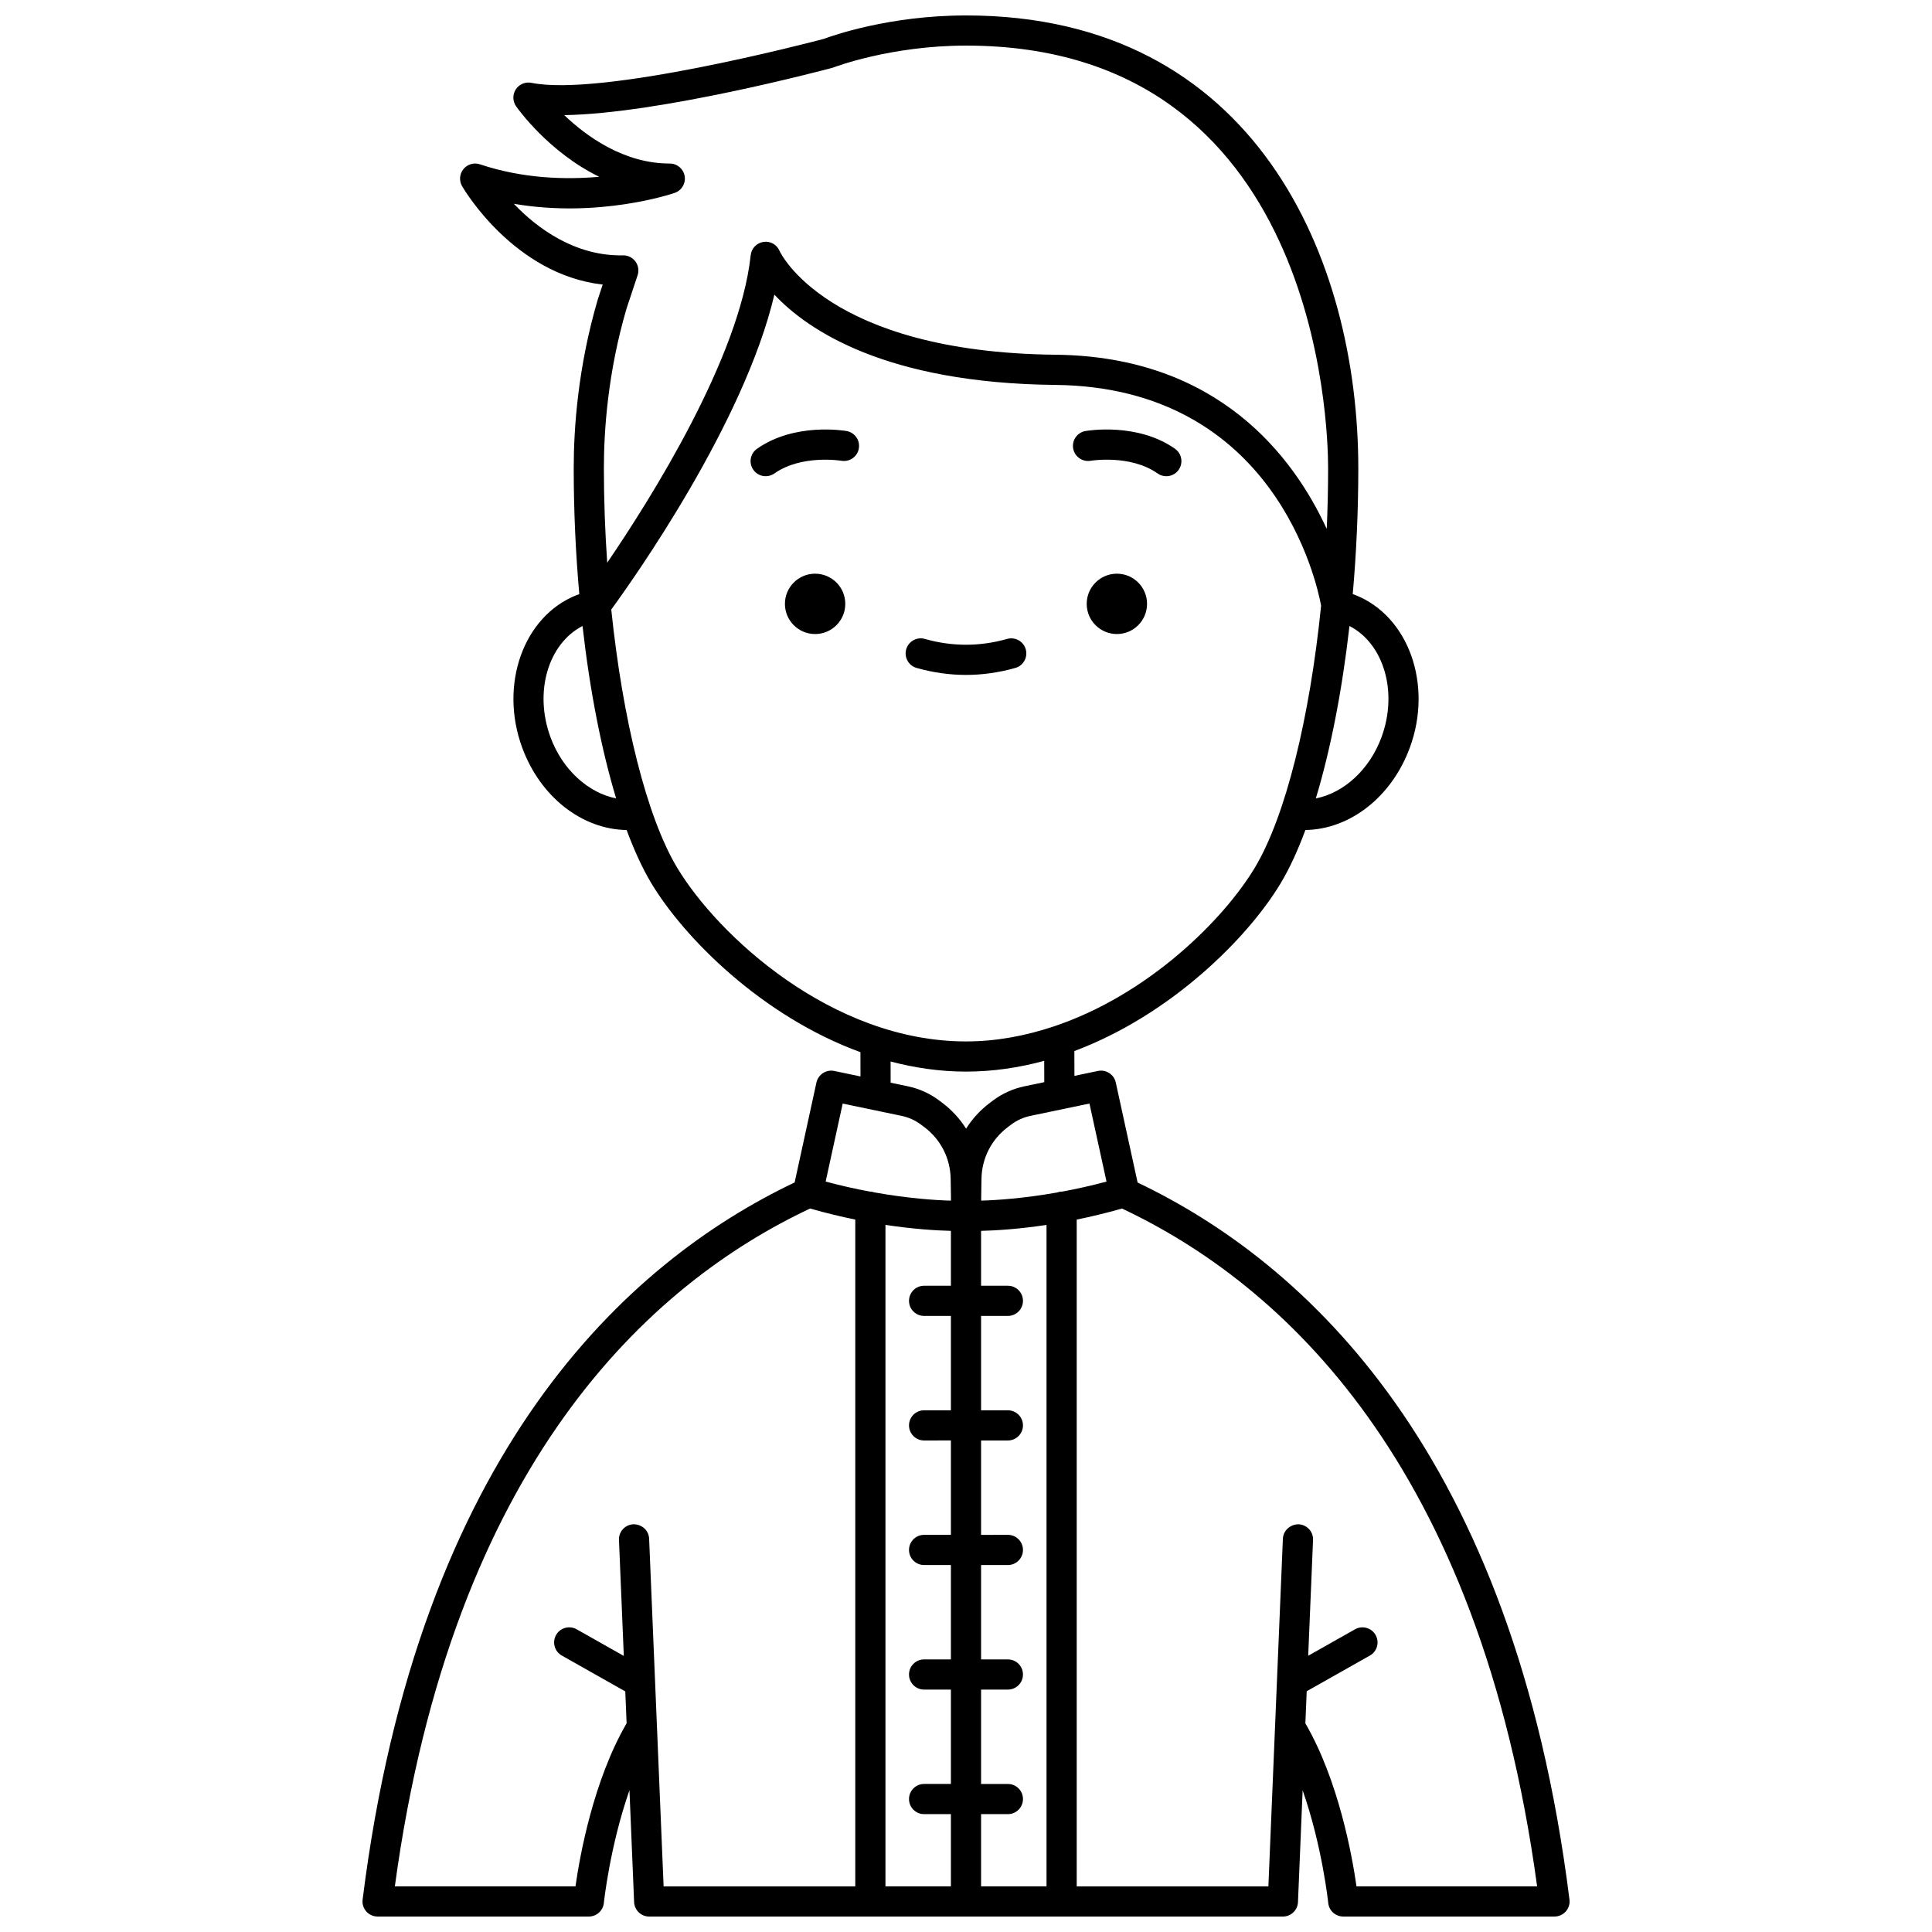 <?xml version="1.0" encoding="UTF-8"?>
<!-- Uploaded to: SVG Repo, www.svgrepo.com, Generator: SVG Repo Mixer Tools -->
<svg width="800px" height="800px" version="1.1" viewBox="144 144 512 512" xmlns="http://www.w3.org/2000/svg">
 <defs>
  <clipPath id="a">
   <path d="m240 148.09h320v503.81h-320z"/>
  </clipPath>
 </defs>
 <path d="m447.98 304.03c0 4.418-3.582 7.996-7.996 7.996-4.418 0-7.996-3.578-7.996-7.996 0-4.414 3.578-7.996 7.996-7.996 4.414 0 7.996 3.582 7.996 7.996"/>
 <path d="m433.02 266.11c0.109-0.02 10.543-1.727 17.766 3.363 0.699 0.496 1.504 0.73 2.301 0.73 1.254 0 2.496-0.586 3.269-1.695 1.273-1.809 0.84-4.301-0.965-5.574-9.973-7.027-23.191-4.805-23.75-4.703-2.172 0.383-3.613 2.445-3.242 4.617 0.379 2.184 2.477 3.621 4.621 3.262z"/>
 <path d="m368.01 304.03c0 4.418-3.582 7.996-8 7.996-4.414 0-7.996-3.578-7.996-7.996 0-4.414 3.582-7.996 7.996-7.996 4.418 0 8 3.582 8 7.996"/>
 <path d="m368.36 258.23c-0.559-0.098-13.77-2.324-23.75 4.703-1.805 1.273-2.238 3.766-0.965 5.574 0.777 1.105 2.016 1.695 3.269 1.695 0.797 0 1.598-0.234 2.301-0.73 7.219-5.082 17.66-3.383 17.766-3.363 2.172 0.355 4.242-1.074 4.617-3.246 0.387-2.18-1.062-4.25-3.238-4.633z"/>
 <path d="m413.08 321.01c2.125-0.602 3.359-2.812 2.754-4.934-0.598-2.129-2.832-3.356-4.934-2.754-7.262 2.055-14.551 2.055-21.812 0-2.109-0.605-4.336 0.629-4.934 2.754-0.602 2.125 0.633 4.336 2.754 4.934 4.34 1.23 8.742 1.852 13.082 1.852 4.344 0 8.75-0.621 13.09-1.852z"/>
 <g clip-path="url(#a)">
  <path d="m445.48 457.39-5.785-26.516c-0.465-2.144-2.586-3.508-4.723-3.062l-6.234 1.305-0.023-6.578c25.789-9.664 46.098-30.168 54.684-44.48 2.336-3.894 4.527-8.652 6.543-14.098 11.785-0.168 22.859-8.73 27.684-21.848 6.133-16.676-0.324-34.801-14.402-40.402-0.234-0.094-0.5-0.164-0.738-0.25 0.961-10.828 1.477-22.086 1.477-33.41 0-55.336-27.23-119.96-103.96-119.96-20.391 0-35.609 5.43-37.711 6.219-3.715 0.98-58.871 15.402-77.461 11.637-1.582-0.316-3.238 0.363-4.133 1.73-0.895 1.371-0.867 3.144 0.07 4.484 0.469 0.676 8.625 12.145 22.027 18.688-8.906 0.793-20.246 0.5-31.605-3.305-1.578-0.527-3.32-0.027-4.371 1.262-1.051 1.293-1.191 3.094-0.359 4.535 0.598 1.023 13.863 23.41 37.262 26.074l-1.301 3.918c-5.273 17.938-6.383 34.219-6.383 44.715 0 11.324 0.516 22.578 1.484 33.414-0.242 0.09-0.508 0.156-0.742 0.25-14.074 5.602-20.531 23.727-14.398 40.402 4.82 13.121 15.898 21.68 27.684 21.848 2.016 5.449 4.207 10.207 6.543 14.098 8.668 14.445 29.273 35.23 55.414 44.777l0.012 6.43-6.949-1.453c-2.133-0.438-4.254 0.918-4.723 3.062l-5.777 26.48c-44.48 21.191-99.652 71.348-114.49 190.05-0.273 2.191 1.281 4.191 3.473 4.461 0.168 0.02 0.332 0.031 0.496 0.031h55.98c2.051 0 3.769-1.555 3.981-3.594 0.02-0.199 1.598-15.055 6.785-29.867l1.234 29.633c0.09 2.144 1.852 3.832 3.996 3.832h167.94c2.144 0 3.906-1.691 3.996-3.832l1.234-29.633c5.188 14.82 6.766 29.668 6.785 29.867 0.207 2.039 1.926 3.594 3.981 3.594h55.98c0.164 0 0.328-0.008 0.496-0.031 2.191-0.273 3.746-2.269 3.473-4.461-14.844-118.64-69.984-168.81-114.44-190.02zm-8.242-0.262c-4.18 1.129-8.125 1.988-11.82 2.672-0.027 0-0.051-0.016-0.078-0.016-0.43 0-0.82 0.121-1.207 0.242-8.84 1.562-15.977 2.039-20.098 2.152l-0.012-0.793 0.082-5.016c0.094-5.41 2.621-10.379 6.938-13.641l0.906-0.684c1.504-1.137 3.277-1.938 5.129-2.328l15.641-3.266zm-41.238 13.059v14.547h-7.102c-2.211 0-4 1.793-4 4s1.789 4 4 4l7.102-0.004v25.012h-7.102c-2.211 0-4 1.793-4 4 0 2.207 1.789 4 4 4l7.102-0.004v25.012h-7.102c-2.211 0-4 1.793-4 4s1.789 4 4 4l7.102-0.004v25.012h-7.102c-2.211 0-4 1.793-4 4 0 2.207 1.789 4 4 4l7.102-0.004v25.012h-7.102c-2.211 0-4 1.793-4 4s1.789 4 4 4l7.102-0.004v19.137h-17.344v-175.29c7.555 1.137 13.59 1.492 17.344 1.582zm7.996 154.58h7.102c2.211 0 4-1.793 4-4s-1.789-4-4-4l-7.102 0.004v-25.012h7.102c2.211 0 4-1.793 4-4s-1.789-4-4-4l-7.102 0.004v-25.012h7.102c2.211 0 4-1.793 4-4 0-2.207-1.789-4-4-4l-7.102 0.004v-25.012h7.102c2.211 0 4-1.793 4-4 0-2.207-1.789-4-4-4l-7.102 0.004v-25.012h7.102c2.211 0 4-1.793 4-4s-1.789-4-4-4l-7.102 0.004v-14.547c3.742-0.09 9.777-0.438 17.344-1.574v175.29l-17.344-0.004zm106.12-285.41c-3.188 8.672-10.055 14.793-17.406 16.23 3.91-12.922 6.977-28.617 8.914-45.695 9.062 4.676 12.918 17.434 8.492 29.465zm-229.94-141.35c22.469 3.84 41.684-2.562 42.617-2.883 1.855-0.633 2.977-2.512 2.656-4.441-0.32-1.926-1.988-3.344-3.941-3.344h-0.004-0.043c-12.074 0-21.961-7.133-27.934-12.828 25.281-0.387 68.902-11.965 71.027-12.531 0.141-0.039 0.281-0.082 0.414-0.137 0.145-0.055 15.098-5.758 35.031-5.758 93.27 0 95.965 100.5 95.965 111.96 0 5.387-0.125 10.781-0.363 16.125-8.848-19.223-28.816-45.707-71.82-46.16-60.703-0.641-73.07-27.246-73.172-27.48-0.703-1.684-2.41-2.695-4.266-2.422-1.809 0.262-3.207 1.715-3.402 3.531-2.902 27.152-26.516 64.609-38.023 81.488-0.574-8.246-0.883-16.664-0.883-25.078 0-9.973 1.051-25.43 6.019-42.32l2.922-8.797c0.41-1.234 0.191-2.59-0.582-3.637-0.75-1.02-1.949-1.621-3.215-1.621h-0.098c-12.75 0.246-22.805-7.254-28.906-13.664zm9.707 141.35c-4.426-12.035-0.57-24.789 8.492-29.465 1.93 17.078 5.004 32.773 8.91 45.695-7.332-1.445-14.215-7.562-17.402-16.23zm33.57 34.59c-8.086-13.477-14.43-39.211-17.461-68.418 5.762-7.887 35.219-49.371 43.223-83.445 8.883 9.457 29.59 23.457 74.477 23.926 58.059 0.613 69.281 52.344 70.414 58.492-2.992 29.633-9.383 55.812-17.566 69.445-8.266 13.777-28.262 33.75-53.387 42.105-0.008 0.004-0.016 0.004-0.023 0.008-7.332 2.434-15.082 3.93-23.129 3.93-35.637 0-65.863-28.238-76.547-46.043zm56.566 51.363c6.414 1.684 13.098 2.676 19.98 2.676 7.144 0 14.082-1.047 20.727-2.852l0.02 5.648-5.293 1.105c-3.004 0.629-5.879 1.93-8.312 3.769l-0.906 0.68c-2.512 1.895-4.586 4.203-6.211 6.773-1.625-2.574-3.699-4.879-6.215-6.777l-0.898-0.676c-2.438-1.844-5.312-3.152-8.316-3.773l-4.566-0.957zm-12.695 11.148 15.641 3.266c1.852 0.387 3.625 1.191 5.133 2.332l0.898 0.676c4.32 3.258 6.848 8.23 6.941 13.641l0.082 5.019-0.012 0.793c-4.141-0.113-11.355-0.59-20.312-2.191-0.34-0.094-0.672-0.211-1.043-0.211-0.023 0-0.043 0.012-0.066 0.012-3.68-0.684-7.613-1.543-11.777-2.668zm-51.297 115.32c-0.09-2.207-1.922-3.844-4.164-3.832-2.207 0.094-3.918 1.957-3.828 4.164l1.281 30.727-12.5-7.062c-1.926-1.082-4.363-0.41-5.449 1.516-1.082 1.918-0.406 4.363 1.516 5.445l16.824 9.504 0.352 8.453c-8.816 15.176-12.402 35.121-13.551 43.211h-47.867c15.281-112.43 67.832-159.76 110.04-179.63 4.199 1.195 8.219 2.16 11.98 2.926v176.71h-50.797zm173.91 48.918 0.355-8.5 16.742-9.457c1.918-1.082 2.598-3.527 1.516-5.445-1.09-1.926-3.531-2.598-5.449-1.516l-12.414 7.012 1.281-30.676c0.094-2.207-1.621-4.07-3.828-4.164-2.148-0.016-4.07 1.621-4.164 3.832l-3.84 92.133h-50.797v-176.71c3.769-0.766 7.797-1.734 12.004-2.93 42.188 19.879 94.73 67.211 110.01 179.63h-47.867c-1.148-8.086-4.738-28.039-13.551-43.207z"/>
 </g>
</svg>
